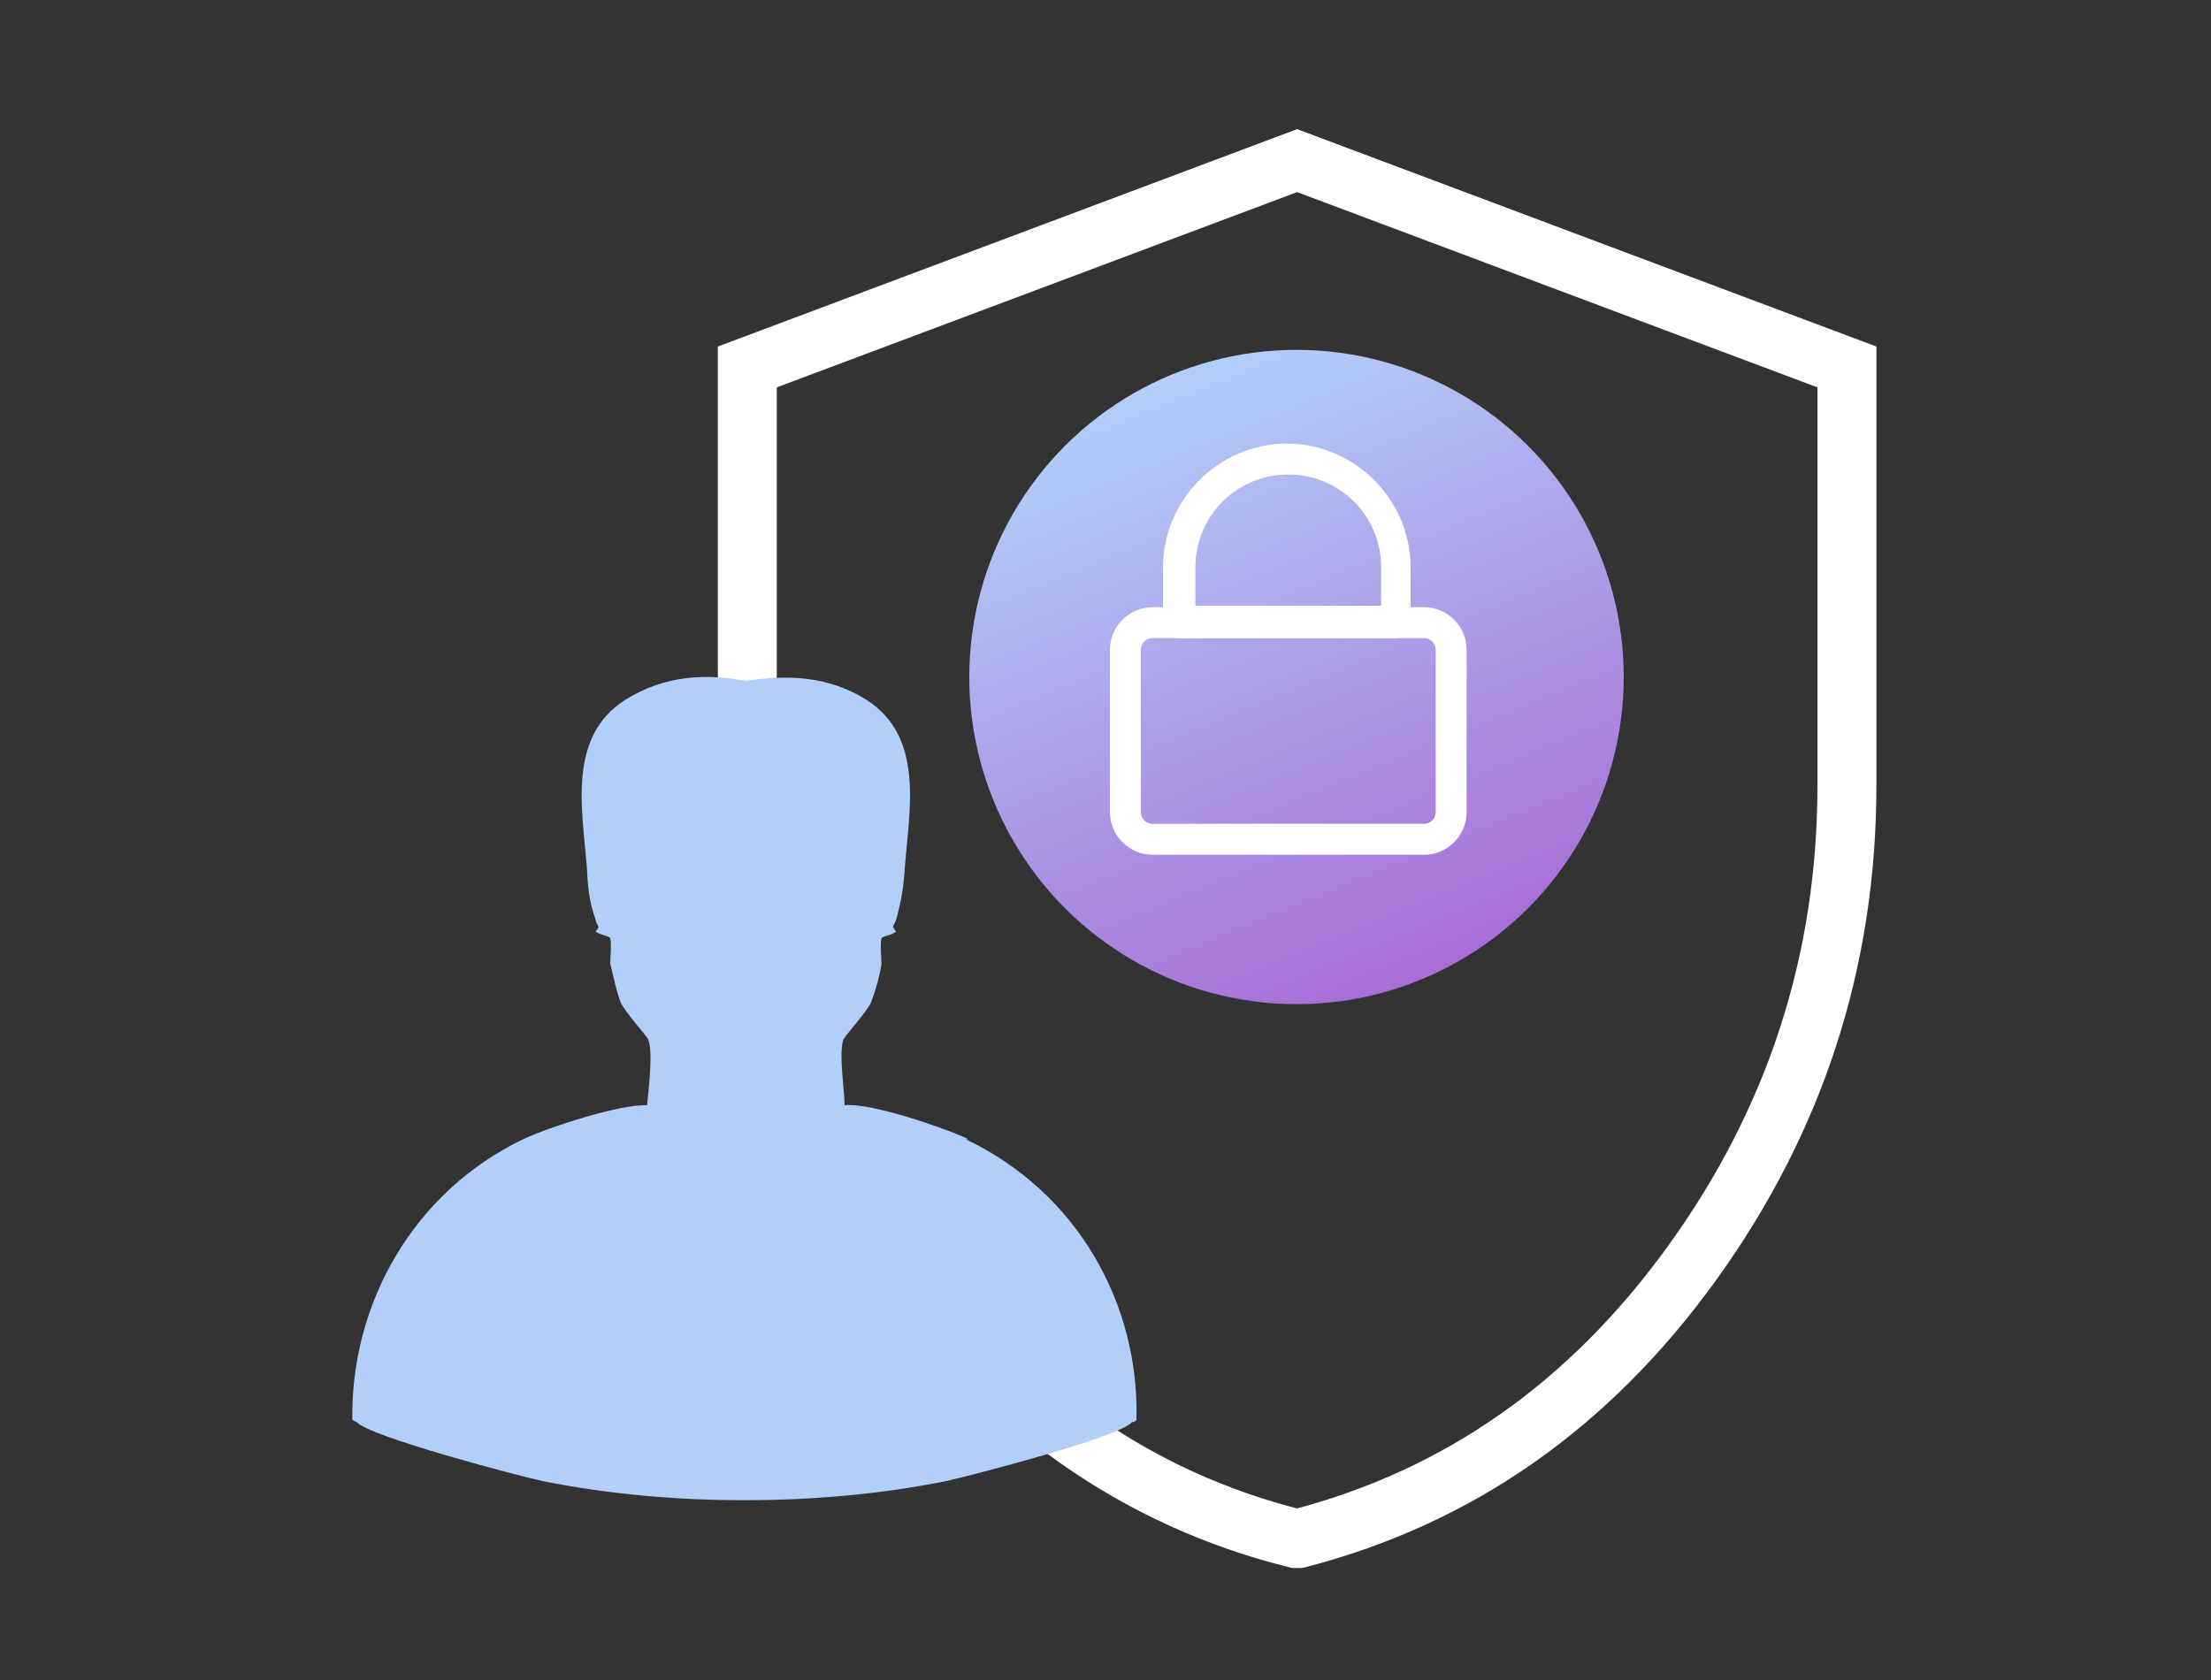 <?xml version="1.0" encoding="UTF-8"?>
<svg id="Ebene_1" xmlns="http://www.w3.org/2000/svg" xmlns:xlink="http://www.w3.org/1999/xlink" version="1.1" viewBox="0 0 150 114">
  <rect x="0" y="0" width="150" height="114" fill="#333333" stroke="none"/>
  <!-- Generator: Adobe Illustrator 29.0.0, SVG Export Plug-In . SVG Version: 2.1.0 Build 186)  -->
  <defs>
    <style>
      .st0 {
        fill: #b1cff9;
      }

      .st1 {
        fill: none;
        stroke: #fff;
        stroke-miterlimit: 10;
        stroke-width: 4px;
      }

      .st2 {
        fill: url(#linear-gradient);
      }

      .st3 {
        fill: #fff;
      }
    </style>
    <linearGradient id="linear-gradient" x1="1884.1" y1="3155.7" x2="1928.5" y2="3155.7" gradientTransform="translate(3243.6 -1860.4) rotate(90)" gradientUnits="userSpaceOnUse">
      <stop offset="0" stop-color="#b1cff9"/>
      <stop offset="1" stop-color="#a86dd7"/>
    </linearGradient>
  </defs>
  <circle class="st2" cx="87.9" cy="45.9" r="22.2" transform="translate(-10.8 37) rotate(-22.4)"/>
  <g>
    <path class="st3" d="M96.6,58h-18.4c-1.6,0-2.9-1.3-2.9-2.9v-11c0-1.6,1.3-2.9,2.9-2.9h18.4c1.6,0,2.9,1.3,2.9,2.9v11c0,1.6-1.3,2.9-2.9,2.9ZM78.2,43.3c-.4,0-.8.3-.8.8v11c0,.4.3.8.8.8h18.4c.4,0,.8-.3.8-.8v-11c0-.4-.3-.8-.8-.8h-18.4Z"/>
    <path class="st3" d="M94.7,43.3h-14.7c-.6,0-1.1-.5-1.1-1.1v-3.7c0-4.6,3.8-8.4,8.4-8.4s8.4,3.8,8.4,8.4v3.7c0,.6-.5,1.1-1.1,1.1h0ZM81.1,41.1h12.6v-2.6c0-3.5-2.8-6.3-6.3-6.3s-6.3,2.8-6.3,6.3v2.6h0Z"/>
  </g>
  <path class="st1" d="M87.9,104.4c-10.8-2.7-19.7-9-26.7-18.7-7-9.7-10.5-20.5-10.5-32.4v-28.4l37.3-14,37.3,14v28.4c0,11.9-3.5,22.7-10.5,32.4-7,9.7-15.9,15.9-26.7,18.7Z"/>
  <path class="st0" d="M65.7,77.3c-1.7-.8-6.7-2.5-8.4-2.3,0-1-.4-3.4-.1-4.4,0-.2,1.6-1.9,1.9-2.6.3-.8.6-1.8.7-2.6,0-.4-.1-1.4,0-1.7,0-.2.7-.2,1-.5-.4-.4-.1-.4,0-.8.4-1.5.5-2.2.6-3.7.3-3.8,1.3-8.7-2.6-11.2-2.7-1.7-5.5-1.7-8.2-1.3-2.7-.5-5.5-.4-8.2,1.3-3.9,2.5-2.9,7.4-2.6,11.2.1,1.5.1,2.2.6,3.7.1.5.4.4,0,.8.4.3,1,.3,1,.5.1.2,0,1.3,0,1.7.2.8.4,1.8.7,2.6.3.7,1.9,2.4,1.9,2.6.3.9,0,3.3-.1,4.4-1.8-.1-6.7,1.5-8.4,2.3-7.5,3.6-11.7,11.2-11.6,19,0,.1.3.2.3.2.9,1,10.8,3.6,12.6,4,4.5.9,9.1,1.3,13.7,1.3,4.6,0,9.2-.4,13.7-1.3,1.8-.4,11.8-3,12.6-4,0,0,.3,0,.3-.2.2-7.8-4-15.4-11.6-19Z"/>
</svg>